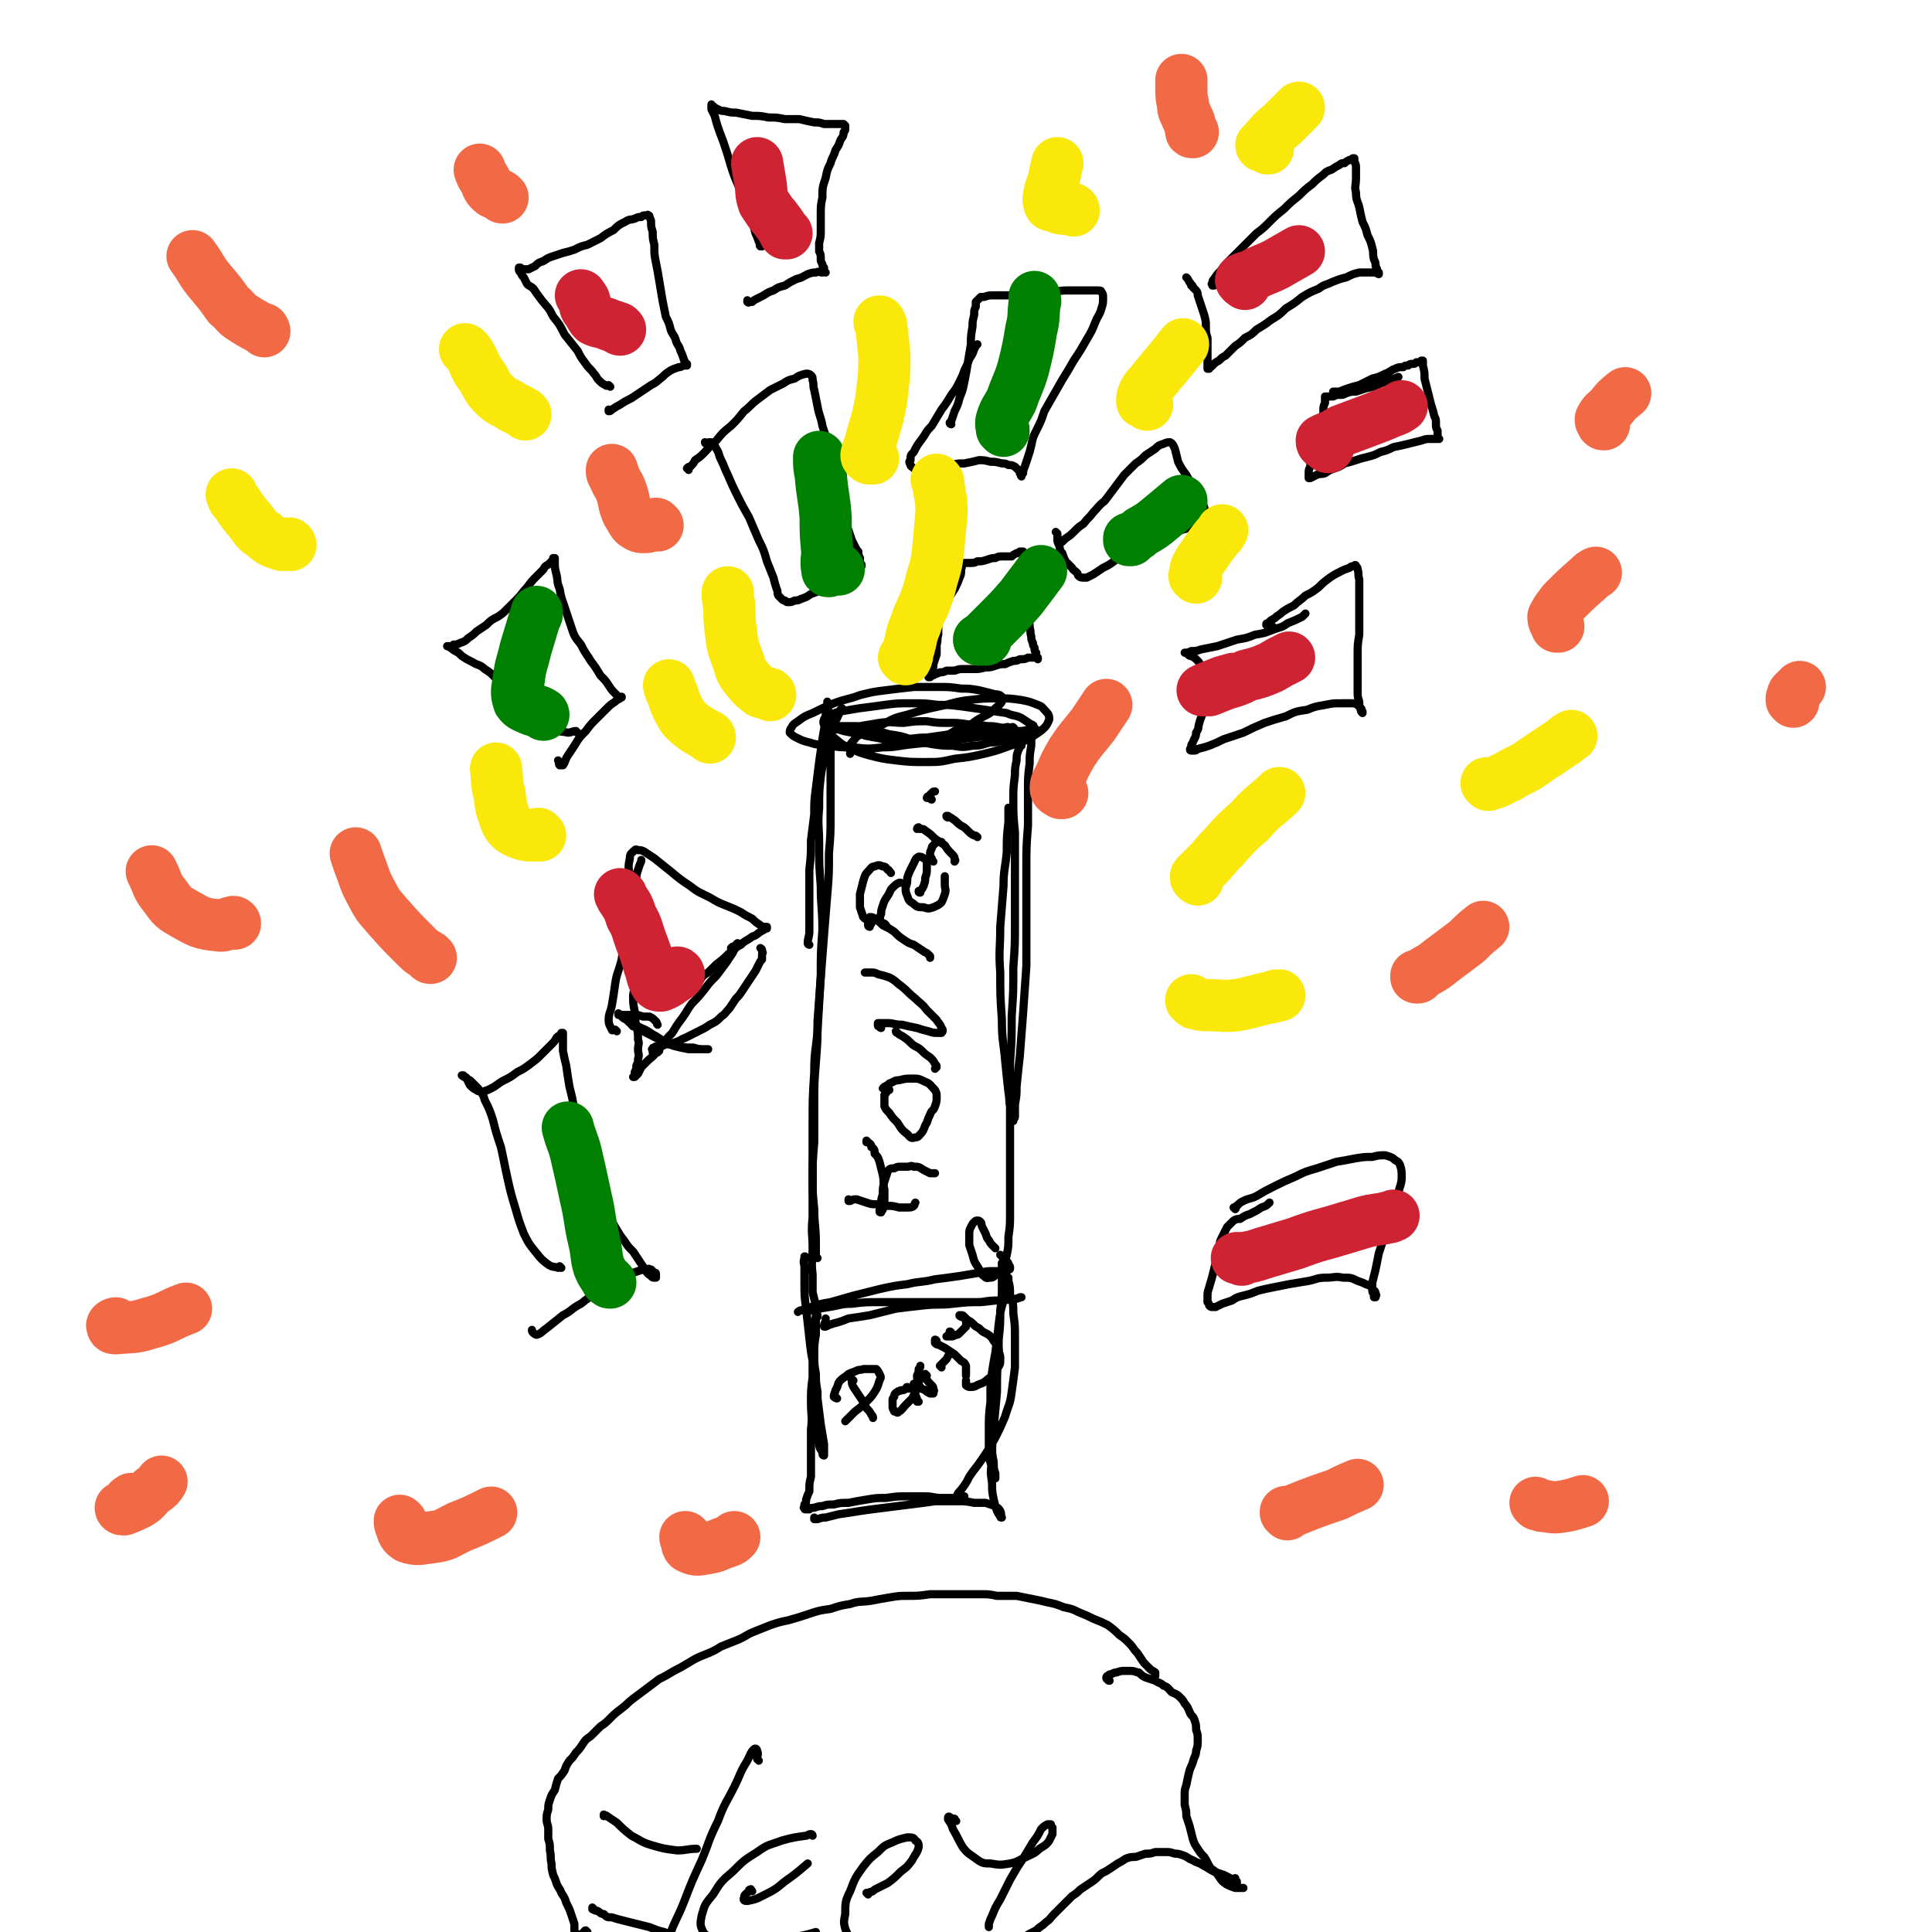 <svg viewBox='0 0 1184 1184' version='1.1' xmlns='http://www.w3.org/2000/svg' xmlns:xlink='http://www.w3.org/1999/xlink'><g fill='none' stroke='#000000' stroke-width='5' stroke-linecap='round' stroke-linejoin='round'><path d='M496,579c0,0 -1,0 -1,-1 0,-3 1,-4 1,-7 0,-9 0,-9 0,-18 0,-10 0,-10 0,-20 1,-9 1,-9 1,-18 1,-8 1,-8 2,-16 0,-8 0,-8 1,-16 1,-8 1,-8 2,-16 1,-7 1,-7 2,-14 1,-6 1,-6 2,-12 0,-4 0,-4 1,-8 0,-1 0,-1 0,-3 0,0 0,0 0,0 0,1 0,1 0,3 0,2 1,2 1,4 0,5 0,5 1,9 0,7 0,7 0,14 0,9 0,9 0,17 0,11 0,11 0,22 0,12 0,12 -1,24 0,13 0,13 -1,25 -1,12 -1,12 -2,25 -1,13 -1,13 -2,26 -1,13 -1,13 -2,27 0,12 0,12 -1,25 -1,13 -1,13 -1,25 0,12 0,12 0,24 -1,12 -1,12 -1,24 0,11 0,11 0,22 -1,10 0,10 0,19 0,8 -1,8 0,16 0,5 0,5 0,11 1,4 1,4 2,8 0,3 0,3 1,6 0,0 0,0 0,1 '/><path d='M501,771c0,0 -1,0 -1,-1 0,-4 0,-4 0,-8 0,-11 -1,-11 -1,-21 -1,-10 -1,-10 -1,-20 0,-16 0,-16 0,-32 0,-16 0,-16 1,-32 0,-13 1,-13 2,-25 1,-17 1,-17 2,-34 0,-14 0,-14 1,-28 0,-14 -1,-14 -1,-27 -1,-13 -1,-13 -1,-26 0,-11 -1,-11 0,-22 0,-10 0,-10 1,-19 1,-8 2,-8 3,-15 2,-7 2,-6 4,-13 1,-4 1,-4 3,-8 1,-2 1,-2 2,-5 1,-1 1,-1 1,-1 '/><path d='M509,447c0,0 -1,-1 -1,-1 0,0 0,0 1,1 0,0 0,0 1,0 3,0 3,0 6,-1 5,0 5,0 11,-1 6,-1 6,-1 12,-2 7,-1 8,0 15,0 7,-1 7,-1 14,-1 6,1 7,1 13,1 6,0 6,0 13,1 5,0 5,0 11,1 4,0 4,0 9,1 3,0 3,-1 5,0 1,0 2,-1 2,0 1,0 0,1 0,1 -2,1 -3,1 -5,1 -4,0 -5,0 -9,0 -6,1 -6,1 -11,1 -7,1 -7,0 -14,1 -7,1 -7,1 -14,2 -8,0 -8,1 -15,1 -7,0 -7,0 -14,-1 -6,0 -6,-1 -12,-2 -5,-1 -5,-1 -10,-2 -3,-1 -3,-1 -6,-1 0,0 -1,0 -1,-1 0,0 0,-1 0,-1 2,0 3,0 5,0 4,0 4,0 8,0 4,0 4,0 8,1 7,2 7,2 14,4 7,1 7,1 13,3 7,1 7,2 13,3 7,1 7,1 13,1 6,1 6,1 12,0 6,0 6,-1 11,-2 5,0 5,-1 10,-2 4,0 4,0 8,-1 2,0 2,0 5,-1 1,0 1,0 3,0 1,-1 1,-1 2,-2 0,0 0,0 1,-1 0,0 0,0 0,0 0,0 0,0 -1,0 0,0 0,-1 0,-1 0,0 0,0 -1,0 0,0 0,0 -1,0 0,2 0,2 -1,3 0,4 0,4 0,7 -1,6 -1,6 -1,11 -1,8 -1,8 -1,16 0,11 0,11 0,22 -1,13 -1,13 -1,27 0,14 0,14 0,29 0,15 0,15 0,30 -1,15 -1,15 -2,29 -1,13 -1,13 -2,26 -1,9 -1,9 -2,19 0,5 0,5 -1,11 0,3 0,3 0,7 0,1 0,1 -1,2 0,1 0,1 0,1 -1,-3 -1,-3 -1,-6 -2,-6 -1,-6 -2,-12 -1,-9 -1,-9 -2,-19 -1,-12 -2,-12 -2,-25 -1,-15 -1,-15 -1,-29 -1,-14 0,-14 0,-28 1,-12 1,-12 2,-25 0,-10 1,-10 2,-21 0,-9 0,-9 1,-18 0,-4 0,-4 0,-9 '/><path d='M626,457c0,0 -1,0 -1,-1 0,0 1,-1 1,-1 0,0 0,1 0,1 -1,2 -1,2 -2,4 -1,3 -1,3 -1,6 -1,5 -1,5 -1,9 -1,8 -1,8 -1,15 0,10 0,10 1,20 0,13 0,13 0,26 0,14 0,14 0,28 0,15 0,15 -1,29 0,15 0,15 -1,30 0,14 0,14 -1,28 0,13 0,13 0,25 0,13 0,13 0,25 0,11 0,11 0,23 0,9 0,9 0,19 0,8 0,8 -1,15 0,6 0,6 -1,11 -1,4 -1,4 -2,8 -2,2 -2,2 -4,4 -2,1 -2,2 -4,2 -2,0 -2,1 -4,-1 -3,-2 -2,-3 -4,-6 -2,-3 -2,-3 -3,-7 -1,-3 -1,-3 -2,-6 0,-3 0,-3 0,-6 0,-3 0,-3 1,-5 1,-2 1,-2 2,-3 1,-1 1,-1 2,-1 1,0 1,0 2,1 1,1 0,1 1,3 1,2 1,2 2,4 1,3 1,3 2,4 1,2 1,2 3,4 0,0 0,0 1,1 '/><path d='M614,770c0,0 -1,-1 -1,-1 0,0 1,1 1,1 1,1 2,1 3,3 1,1 1,1 1,2 1,1 1,1 1,2 0,1 0,1 -1,1 -1,1 -1,0 -3,1 -3,0 -3,0 -6,0 -4,0 -4,0 -9,1 -6,1 -6,1 -12,2 -7,1 -7,1 -15,2 -8,2 -9,1 -17,3 -8,1 -8,1 -17,3 -8,2 -8,2 -16,4 -7,2 -7,2 -14,4 -6,1 -6,1 -12,3 -3,1 -3,1 -6,2 -1,0 -2,1 -2,1 0,0 1,-1 2,-1 3,0 3,0 6,0 5,-1 5,-1 11,-2 7,-1 7,-2 14,-2 8,-1 8,-1 17,-1 9,0 9,0 19,0 10,0 10,0 19,0 9,0 9,0 18,0 7,0 7,0 15,-1 5,0 5,0 10,-1 3,0 3,0 5,-1 1,0 1,0 1,0 -1,0 -2,1 -4,1 -4,1 -4,0 -8,1 -7,0 -7,0 -13,1 -8,0 -8,0 -17,1 -9,1 -9,0 -18,1 -9,1 -9,1 -17,2 -8,2 -8,2 -16,4 -6,1 -6,1 -13,2 -5,2 -5,2 -9,3 -3,1 -3,1 -5,2 -1,0 -1,0 -1,0 0,-1 0,-2 1,-3 0,-1 0,-1 0,-2 '/><path d='M531,451c0,0 -1,-1 -1,-1 0,0 0,1 1,1 1,0 1,0 2,0 4,1 4,1 8,2 5,0 5,0 10,0 6,0 6,0 11,0 6,0 6,0 12,-1 6,-1 6,-1 11,-4 5,-2 5,-2 10,-4 4,-3 4,-3 8,-5 4,-2 4,-2 7,-5 2,-2 3,-2 4,-4 0,-1 0,-2 0,-3 -2,-2 -3,-1 -6,-2 -4,-1 -4,-1 -8,-2 -6,-1 -6,-1 -11,-1 -7,-1 -7,-1 -14,-1 -8,0 -8,0 -15,0 -9,1 -9,1 -17,2 -8,1 -8,1 -16,3 -8,3 -8,2 -16,5 -7,3 -7,3 -13,6 -5,2 -5,2 -9,5 -3,2 -3,2 -4,4 -1,1 -1,2 -1,3 2,2 2,2 4,3 4,2 4,2 8,3 6,2 6,1 12,2 7,1 7,1 15,1 9,1 9,1 18,0 9,0 9,-1 19,-2 10,-1 10,-1 19,-2 9,-1 9,-1 18,-2 8,-1 8,-1 15,-2 6,-1 6,-1 11,-2 4,0 4,0 8,-1 1,-1 2,-1 2,-2 1,0 0,-1 -1,-1 -3,-2 -3,-2 -6,-4 -4,-2 -5,-1 -9,-3 -7,-1 -7,-1 -13,-2 -7,-1 -7,-1 -14,-2 -8,-1 -8,-1 -15,-1 -8,-1 -8,-1 -17,-1 -8,0 -8,0 -16,1 -7,1 -7,1 -15,2 -6,1 -6,1 -12,2 -4,1 -4,1 -7,3 -2,1 -3,1 -3,2 -1,2 0,3 1,5 2,3 2,3 5,6 4,3 4,4 9,6 6,3 6,3 13,5 8,2 8,2 16,3 9,1 9,1 18,1 9,0 9,0 18,-2 9,-1 9,-1 18,-3 8,-2 8,-2 16,-5 7,-2 7,-2 13,-5 4,-3 5,-3 8,-6 2,-2 2,-3 3,-5 0,-2 0,-3 -2,-5 -2,-2 -2,-3 -5,-4 -5,-2 -5,-2 -10,-3 -7,-1 -7,-1 -14,-1 -9,0 -9,0 -18,1 -9,1 -9,2 -19,4 -9,2 -9,2 -19,5 -8,2 -8,2 -15,6 -6,2 -6,2 -12,5 -3,2 -4,2 -6,5 -2,2 -2,2 -2,4 0,2 0,2 0,4 '/><path d='M494,771c0,0 -1,-1 -1,-1 0,0 1,0 0,0 0,1 0,1 0,1 -1,3 0,3 0,6 0,5 0,5 0,10 0,7 0,7 1,15 1,9 1,9 2,18 1,9 1,9 3,19 1,9 1,9 2,18 1,8 1,8 2,16 1,6 1,6 2,12 0,3 0,3 0,5 0,1 0,2 0,2 -1,0 -1,-1 -1,-2 -1,-2 -2,-2 -2,-6 -1,-4 0,-4 -1,-8 0,-6 0,-6 0,-11 0,-6 0,-6 0,-12 -1,-6 -1,-6 -1,-11 -1,-6 -1,-6 -1,-12 0,-6 0,-6 1,-12 0,-4 0,-4 0,-9 0,-2 0,-2 0,-3 0,0 0,-1 0,0 0,0 0,0 0,1 -1,4 -1,4 -1,8 -1,7 -1,7 -1,13 0,8 0,8 0,16 -1,8 -1,8 -1,15 0,9 1,9 0,17 0,8 0,8 0,16 0,6 0,6 0,13 -1,4 -1,4 -1,9 -1,2 -1,2 -2,5 0,2 0,2 -1,3 0,1 0,1 0,1 0,1 -1,1 0,1 0,1 0,1 1,1 1,0 1,0 2,0 1,-1 1,-1 3,-1 3,-1 3,-1 5,-1 3,-1 3,-1 7,-1 4,-1 4,-1 9,-1 5,-1 5,-1 11,-2 6,-1 6,-1 12,-1 7,-1 7,-1 13,-1 6,0 6,0 11,0 5,0 5,1 10,1 3,0 3,0 7,0 2,0 2,0 4,-1 1,0 1,0 3,0 0,0 0,0 0,0 0,0 0,0 0,1 -1,0 -1,0 -2,0 -1,0 -1,1 -2,1 -1,0 -1,0 -1,0 -1,0 0,-1 0,-1 1,-3 1,-3 3,-5 3,-4 3,-4 5,-8 4,-6 4,-5 8,-11 4,-6 4,-6 8,-13 3,-6 3,-6 6,-13 2,-7 3,-7 4,-15 1,-7 1,-7 2,-15 0,-9 0,-9 0,-18 0,-8 0,-8 -1,-15 0,-6 0,-6 -2,-11 0,-5 0,-5 -1,-9 -1,-3 -1,-3 -2,-6 0,-2 -1,-2 -1,-4 -1,0 -1,0 -1,-1 0,0 0,0 0,0 0,2 0,2 0,4 0,5 0,5 0,10 0,7 0,7 -1,15 0,9 0,9 -1,18 -1,10 -1,10 -3,20 -1,9 -1,9 -2,18 -1,9 -1,9 -1,17 0,7 0,7 0,14 0,5 1,5 2,10 0,3 0,3 1,6 1,0 1,0 1,0 0,-1 0,-2 0,-3 -1,-3 -1,-3 -1,-7 -1,-5 -1,-5 -1,-10 -1,-8 -1,-8 -1,-15 0,-11 0,-11 0,-21 1,-10 1,-10 3,-21 1,-8 1,-8 2,-17 1,-8 1,-8 3,-15 1,-6 1,-5 3,-11 0,-1 0,-2 0,-3 0,0 -1,1 -1,2 -1,4 -1,4 -2,8 -2,8 -2,8 -2,15 -1,11 -1,11 -1,22 -1,11 -1,11 -1,23 -1,11 -1,11 -2,22 -1,10 -1,10 -1,20 -1,7 -1,7 0,14 0,5 0,5 1,10 1,4 1,4 2,7 1,2 1,2 2,3 0,1 0,1 1,1 0,0 0,0 0,0 -1,-2 0,-2 -1,-4 -1,-2 -2,-2 -3,-3 -3,-1 -3,-1 -6,-2 -4,0 -4,0 -7,0 -5,-1 -5,-1 -11,-1 -6,0 -6,0 -13,0 -7,1 -7,1 -15,2 -8,1 -8,1 -16,2 -8,1 -8,1 -15,2 -6,1 -6,1 -13,2 -4,1 -4,1 -8,2 -2,0 -2,0 -5,1 -1,0 -1,0 -2,0 0,0 0,-1 0,-1 '/><path d='M651,332c0,0 -1,0 -1,-1 0,0 0,1 1,1 1,-1 1,-1 2,-2 3,-2 3,-2 5,-4 3,-3 3,-3 6,-5 3,-4 3,-3 6,-7 3,-3 3,-4 7,-7 3,-4 3,-4 6,-8 3,-4 3,-4 6,-8 3,-3 3,-3 7,-7 3,-2 3,-2 6,-5 3,-2 3,-2 6,-4 2,-2 2,-2 5,-3 2,-1 3,-1 4,-1 2,1 2,2 3,4 1,4 1,4 2,8 2,4 2,4 5,8 2,4 2,3 4,7 2,3 2,3 4,7 2,3 2,3 3,6 1,3 0,3 1,5 0,2 0,2 0,4 0,1 0,1 -1,1 -1,1 -1,0 -2,1 -2,0 -2,0 -4,1 -3,0 -3,0 -5,1 -4,1 -4,1 -8,2 -5,1 -5,2 -9,3 -5,2 -5,2 -10,4 -5,3 -5,3 -9,6 -4,2 -4,2 -7,4 -4,3 -4,3 -8,5 -3,2 -3,2 -6,4 -2,1 -2,1 -4,2 -1,0 -1,0 -2,0 -1,0 -2,0 -3,-1 -1,-1 0,-1 -1,-2 -2,-2 -2,-1 -3,-3 -2,-2 -2,-2 -4,-4 -1,-2 -1,-2 -2,-5 -2,-2 -1,-2 -2,-5 -1,-2 -1,-2 -1,-4 0,-1 0,-1 0,-3 0,0 0,0 -1,-1 '/><path d='M422,288c0,-1 -1,-1 -1,-1 1,-1 1,-1 2,-1 2,-2 2,-2 3,-4 3,-2 3,-2 6,-5 3,-3 3,-4 7,-7 4,-5 4,-5 9,-9 4,-4 4,-4 8,-9 4,-3 4,-4 8,-7 4,-3 4,-3 8,-6 4,-2 4,-2 8,-4 3,-2 3,-2 7,-3 3,-2 3,-2 7,-3 1,0 2,0 3,1 1,1 1,1 1,3 1,3 0,3 1,6 1,5 1,5 2,10 1,6 2,6 3,12 2,6 2,6 4,13 1,6 1,6 2,13 2,6 1,6 3,11 1,5 1,5 2,10 2,5 2,5 3,9 1,4 0,4 2,8 1,3 1,3 2,6 1,2 1,2 2,4 1,2 1,2 2,3 0,2 0,2 1,4 0,1 0,1 0,2 0,1 0,1 1,2 0,0 0,0 0,1 0,0 0,0 0,0 0,0 0,0 0,0 0,0 0,0 0,0 0,0 0,0 0,0 -1,1 -1,1 -1,1 0,0 0,0 -1,0 '/><path d='M433,272c0,0 -1,0 -1,-1 0,0 1,1 1,1 1,-1 1,-1 2,-1 1,0 1,0 1,1 2,1 2,1 3,3 2,3 1,3 3,7 2,4 2,5 4,9 3,7 3,7 6,13 3,6 3,6 7,13 3,7 3,7 6,14 3,6 3,6 5,13 2,5 2,5 4,10 1,4 1,4 2,7 1,2 0,2 1,4 1,1 1,1 2,2 1,1 1,1 2,1 1,1 1,1 2,1 2,0 2,0 4,-1 2,0 2,0 4,-1 3,-1 3,-1 6,-3 3,-1 3,-1 7,-3 3,-1 3,-1 6,-2 3,0 3,0 5,-1 4,-2 4,-2 7,-4 '/><path d='M583,260c0,0 -1,0 -1,-1 0,0 0,0 1,-1 1,-3 1,-3 2,-6 2,-4 2,-4 3,-8 2,-5 2,-5 3,-10 1,-5 1,-5 2,-11 1,-6 1,-6 2,-12 0,-5 0,-5 1,-11 0,-3 0,-3 1,-7 0,-3 0,-3 1,-5 0,-1 0,-1 0,-3 1,-1 1,-1 1,-1 1,-1 1,-1 2,-2 1,0 1,0 2,0 3,-1 3,-1 6,-1 3,0 3,0 7,0 4,0 4,0 9,0 5,-1 5,-1 10,-1 6,-1 6,-1 11,-1 5,-1 5,-1 9,-1 4,0 4,0 8,0 3,0 3,0 5,0 3,0 3,0 5,0 1,0 2,0 2,1 1,1 1,2 1,3 0,4 0,4 -1,7 -1,4 -2,4 -4,9 -2,5 -2,5 -5,10 -4,7 -4,7 -8,13 -5,9 -5,8 -10,17 -4,7 -4,7 -8,14 -2,6 -2,6 -5,12 -2,4 -2,4 -3,9 -1,4 -1,4 -2,7 -1,3 -1,3 -2,6 -1,2 -1,3 -1,4 -1,1 -1,1 -1,2 0,0 0,0 0,0 -1,-1 0,-1 -1,-2 0,-1 0,-1 -1,-2 -1,-1 -1,-1 -2,-2 -2,-1 -2,-1 -4,-1 -2,-1 -2,-1 -4,-1 -4,-1 -4,-1 -7,-1 -4,-1 -4,-1 -7,-1 -4,1 -4,1 -9,2 -4,0 -4,0 -8,1 -4,0 -4,0 -8,1 -3,0 -3,0 -7,1 -2,0 -2,1 -5,1 -2,0 -2,0 -3,-1 -1,-1 -2,-1 -2,-2 -1,-2 -1,-2 0,-3 0,-3 0,-3 2,-5 2,-4 2,-4 5,-8 3,-4 2,-4 6,-8 3,-5 3,-5 6,-10 3,-4 3,-4 6,-9 3,-4 3,-4 5,-8 2,-4 2,-4 3,-7 2,-4 2,-4 3,-7 2,-3 2,-3 3,-6 1,-2 1,-2 2,-3 '/><path d='M757,741c0,0 -1,-1 -1,-1 0,0 1,1 1,1 1,-1 0,-2 1,-2 2,-2 2,-2 4,-3 4,-2 4,-1 8,-3 5,-3 5,-3 11,-6 6,-3 6,-3 13,-6 6,-3 6,-3 13,-5 6,-2 6,-2 12,-4 6,-1 6,-1 11,-2 6,-1 6,-1 11,-1 4,-1 4,-1 8,-1 3,1 4,1 6,3 2,1 2,1 3,3 1,3 1,4 1,7 0,5 -1,5 -2,10 -1,6 -2,6 -3,12 -3,6 -3,6 -5,13 -2,6 -2,6 -4,12 -1,5 -1,5 -2,10 -1,4 -1,4 -2,8 0,2 0,2 0,4 0,2 0,2 1,3 0,1 0,1 0,2 1,0 1,0 1,0 0,0 0,0 0,-1 0,0 1,0 0,-1 0,-2 -1,-2 -2,-3 -1,-2 -1,-2 -4,-3 -2,-1 -2,-1 -5,-2 -4,-2 -4,-2 -9,-2 -5,-1 -5,0 -10,0 -6,0 -6,1 -11,2 -6,1 -6,1 -12,2 -5,1 -5,1 -10,2 -5,1 -5,1 -9,2 -5,2 -5,2 -9,3 -4,1 -4,1 -7,3 -3,1 -3,1 -6,2 -2,1 -2,1 -4,2 -1,0 -1,0 -2,0 -1,0 -1,0 -2,-1 0,-1 0,-1 -1,-2 0,-2 0,-2 0,-3 0,-3 0,-3 1,-6 1,-4 1,-3 2,-7 1,-4 1,-4 2,-8 1,-4 1,-4 2,-8 1,-3 0,-3 1,-6 1,-2 1,-2 2,-4 1,-2 1,-2 2,-4 1,-1 1,-1 2,-2 1,-1 1,-1 2,-2 2,-1 2,-1 4,-1 3,-2 3,-2 6,-3 4,-2 4,-2 7,-4 3,-1 3,-1 5,-3 '/><path d='M780,384c0,0 -1,-1 -1,-1 -1,0 -1,0 -2,0 0,0 -1,0 -1,0 0,-1 0,-1 1,-1 2,-2 2,-2 4,-3 2,-2 3,-2 5,-4 3,-2 3,-2 7,-4 3,-3 4,-3 7,-6 4,-2 4,-2 8,-5 3,-3 3,-3 7,-6 3,-2 3,-2 7,-4 2,-1 2,-1 5,-2 1,-1 1,-1 3,-1 0,-1 1,-1 1,0 1,1 1,1 1,2 1,3 0,3 1,6 0,5 0,5 0,9 0,6 0,6 0,12 0,7 0,7 0,13 -1,6 -1,6 -1,13 0,6 0,6 0,11 0,5 0,5 0,10 0,4 0,4 1,7 0,3 0,3 1,5 0,1 0,1 1,2 0,0 0,0 0,0 0,0 0,0 0,-1 -1,-1 0,-1 -1,-2 -1,-1 -1,-1 -2,-2 -2,-1 -2,-1 -4,-1 -3,0 -3,0 -6,0 -5,0 -5,0 -10,1 -6,1 -6,1 -11,3 -7,1 -7,1 -13,4 -7,2 -7,2 -13,4 -7,3 -7,3 -13,6 -6,2 -6,2 -12,4 -4,2 -4,2 -9,4 -3,1 -3,1 -7,2 -1,1 -1,1 -3,1 -1,0 -1,0 -1,0 -1,0 -1,-1 0,-2 0,-2 0,-1 1,-3 1,-3 2,-3 2,-6 2,-3 1,-3 2,-6 1,-4 2,-4 2,-8 1,-3 1,-3 1,-6 0,-5 0,-5 0,-9 0,-3 1,-3 0,-6 0,-3 0,-3 -2,-6 -1,-2 -1,-2 -3,-4 -1,-1 -1,-1 -3,-2 -1,0 -1,0 -2,-1 -1,-1 -1,-1 -2,-1 0,0 0,0 0,0 0,0 0,0 0,0 0,0 0,0 0,0 2,0 2,0 4,-1 3,0 3,0 6,-1 5,-1 5,-1 10,-2 6,-2 6,-2 12,-4 6,-1 6,-1 11,-3 6,-1 6,-1 11,-3 5,-2 5,-1 9,-4 5,-2 5,-2 9,-4 1,-1 1,-1 2,-2 '/><path d='M575,379c0,0 -1,0 -1,-1 0,0 0,1 0,1 1,-1 1,-1 1,-2 1,-2 2,-2 3,-4 2,-3 2,-3 3,-6 2,-3 2,-3 4,-6 2,-4 2,-4 3,-7 1,-2 1,-2 1,-5 0,-1 1,-1 0,-3 0,0 0,0 0,-1 -1,0 -1,0 -1,0 0,-1 0,0 -1,-1 0,0 0,0 0,0 0,1 0,1 1,1 0,0 0,0 0,0 2,0 2,0 3,0 2,0 2,0 3,0 3,0 3,0 5,-1 3,0 3,0 6,-1 3,-1 3,-1 5,-1 2,-1 2,-1 4,-1 2,0 2,0 3,0 1,0 1,0 3,0 1,-1 1,-1 3,-2 1,0 1,0 2,-1 1,0 1,0 2,0 0,0 0,0 0,0 0,1 0,1 0,2 0,2 0,2 0,4 0,3 0,3 -1,5 0,3 0,3 0,7 1,3 0,3 1,7 1,4 1,4 2,9 0,3 0,3 1,7 1,3 1,3 1,6 1,2 0,2 1,5 0,2 0,2 1,4 0,2 0,1 1,3 0,2 0,2 1,3 0,2 0,2 1,3 0,0 0,0 0,0 0,1 0,1 0,1 0,0 0,0 0,0 0,0 0,0 0,0 0,0 0,0 0,0 0,-1 0,-1 0,-1 0,0 0,0 0,0 0,0 0,0 -1,0 -1,0 -1,0 -2,0 -2,0 -2,0 -3,0 -2,1 -2,1 -5,1 -2,1 -2,1 -4,1 -3,1 -3,1 -5,2 -3,0 -3,0 -6,1 -3,1 -3,1 -6,1 -4,1 -4,1 -7,1 -3,0 -3,0 -6,0 -3,0 -3,0 -6,1 -2,0 -2,0 -5,0 -2,1 -2,1 -4,1 -2,1 -2,1 -3,1 -1,1 -1,1 -2,1 -1,0 -1,0 -1,0 -1,0 -1,0 -1,0 0,1 0,1 0,1 0,0 0,0 1,0 0,0 0,0 0,0 0,0 0,0 0,0 0,0 0,0 0,-1 0,-1 0,-1 1,-3 1,-2 1,-2 1,-4 1,-3 1,-3 2,-6 0,-3 0,-3 0,-6 1,-3 0,-3 1,-6 0,-4 0,-4 0,-8 1,-4 1,-4 1,-8 0,-1 0,-1 1,-3 0,0 0,0 0,0 0,-1 0,-1 0,-1 0,0 -1,0 0,0 0,-1 0,-1 0,-2 0,-1 0,-1 0,-2 0,-1 0,-1 0,-1 '/><path d='M354,449c-1,0 -1,-1 -1,-1 -2,0 -3,1 -5,1 -4,-1 -4,0 -7,-2 -4,-1 -5,-1 -8,-3 -4,-3 -4,-4 -8,-7 -4,-5 -4,-5 -9,-10 -5,-4 -5,-5 -10,-9 -4,-4 -4,-5 -9,-8 -3,-3 -4,-2 -7,-4 -4,-2 -4,-2 -7,-4 -2,-2 -2,-2 -4,-3 -2,-1 -1,-1 -3,-2 -1,-1 -1,-1 -2,-1 0,0 0,0 0,0 0,0 0,0 1,0 0,0 0,0 1,0 1,0 1,0 2,-1 2,0 2,0 4,-1 3,-1 3,-1 5,-3 3,-2 3,-2 5,-4 3,-2 3,-2 6,-4 3,-3 3,-3 7,-5 3,-2 3,-2 6,-5 3,-3 3,-3 6,-6 3,-3 3,-4 6,-7 3,-4 3,-4 6,-7 2,-2 2,-2 4,-4 1,-2 1,-2 3,-3 1,-1 1,-1 2,-2 0,0 0,0 1,-1 0,-1 0,-1 0,-1 0,0 0,0 0,0 1,0 1,0 1,0 0,1 0,1 0,3 0,3 0,3 1,7 1,4 0,4 2,9 1,6 1,5 3,11 2,6 2,6 4,12 2,6 2,6 6,11 3,6 3,5 6,10 3,4 3,4 6,9 3,3 3,3 5,6 2,3 2,3 4,5 1,1 1,1 1,1 1,1 1,1 2,1 0,0 0,0 1,0 0,0 0,0 0,0 0,0 0,0 0,0 0,1 0,0 0,0 -1,0 -1,1 -1,1 -2,1 -2,1 -3,2 -3,2 -3,2 -6,5 -3,3 -3,3 -6,6 -3,3 -3,3 -6,7 -4,4 -4,4 -7,9 -2,3 -2,3 -4,6 -2,3 -1,3 -3,6 -1,0 -1,0 -2,0 -1,-1 0,-1 -1,-3 '/><path d='M374,237c0,0 0,0 -1,-1 -1,0 -1,1 -2,0 -2,-1 -2,-1 -4,-3 -2,-2 -1,-2 -3,-4 -2,-3 -3,-3 -5,-6 -3,-4 -3,-4 -5,-8 -4,-5 -4,-5 -8,-10 -3,-6 -3,-6 -7,-11 -3,-6 -3,-5 -7,-10 -3,-4 -3,-4 -5,-7 -2,-2 -2,-1 -4,-3 -1,-2 -1,-2 -2,-4 -1,-1 -1,-1 -2,-3 -1,-1 -1,-1 -1,-2 0,0 0,-1 0,-1 0,0 0,0 1,0 1,1 1,1 2,1 1,0 1,0 3,0 2,-1 2,-1 4,-2 2,-2 2,-2 5,-3 3,-2 3,-2 6,-3 3,-1 3,-1 6,-2 4,-1 4,-1 7,-2 4,-2 4,-2 8,-3 4,-2 4,-2 8,-4 4,-3 4,-3 8,-5 3,-3 3,-3 7,-5 3,-2 3,-1 6,-2 2,-1 2,-1 4,-1 1,-1 1,-1 2,-1 1,0 1,0 2,0 0,0 0,-1 0,0 1,0 1,0 1,1 1,2 1,2 1,3 0,3 0,3 1,6 0,4 0,4 1,8 0,6 0,6 1,11 1,5 1,5 2,11 1,6 1,6 2,12 1,5 1,5 2,10 2,4 2,4 3,8 1,3 2,3 3,6 1,4 2,3 3,7 1,2 1,2 2,5 0,1 1,1 1,3 0,0 0,0 1,1 0,0 0,0 0,0 0,0 0,0 0,0 0,-1 0,0 0,-1 0,0 0,0 0,0 0,1 0,0 -1,0 0,0 1,1 1,1 -1,0 -1,0 -2,0 -2,1 -2,1 -3,1 -3,1 -3,1 -5,2 -3,2 -3,2 -5,4 -4,3 -3,3 -7,5 -3,2 -3,2 -6,4 -3,2 -3,2 -6,4 -4,2 -4,2 -7,4 -2,1 -2,1 -5,3 -1,1 -1,1 -2,1 0,0 0,0 0,-1 '/><path d='M744,175c0,0 -1,0 -1,-1 0,0 0,1 0,1 0,-1 -1,-1 0,-1 0,-2 0,-2 1,-3 2,-3 2,-3 4,-5 3,-4 3,-4 6,-7 4,-4 4,-4 8,-8 4,-4 4,-4 8,-8 4,-3 4,-3 8,-7 4,-4 4,-4 9,-8 4,-4 4,-4 9,-8 4,-4 4,-4 8,-7 3,-3 3,-3 7,-6 2,-2 2,-2 5,-3 3,-2 3,-2 5,-3 1,-1 1,-1 3,-1 1,-1 1,-1 3,-2 1,0 1,0 2,-1 1,0 1,0 1,0 0,1 0,1 0,2 1,2 1,2 1,4 0,3 0,3 0,6 0,5 -1,5 0,9 0,5 1,5 2,9 1,5 1,5 2,9 2,4 2,4 3,8 2,4 2,4 3,8 1,3 0,3 1,7 1,2 1,2 1,4 1,2 1,2 1,3 0,1 0,1 1,1 0,1 0,1 0,1 0,0 0,0 0,0 0,0 -1,-1 -1,-1 0,0 1,1 1,1 -1,0 -1,-1 -2,-1 -2,0 -2,0 -4,0 -3,0 -3,0 -6,0 -4,1 -4,1 -8,3 -4,1 -4,1 -9,3 -4,2 -4,1 -8,4 -5,2 -5,2 -10,5 -5,4 -5,4 -10,7 -4,4 -4,4 -9,7 -4,3 -4,3 -9,6 -3,3 -3,3 -7,5 -3,3 -3,3 -6,5 -3,3 -3,3 -6,6 -2,1 -2,1 -4,3 -2,1 -2,1 -4,3 0,0 0,0 -1,1 -1,0 -1,1 -1,1 0,0 0,0 -1,0 0,0 0,0 0,0 0,0 0,0 0,-1 0,-1 0,-1 0,-2 0,-2 0,-2 0,-4 0,-3 0,-3 0,-5 0,-4 0,-4 0,-7 -1,-3 -1,-3 -1,-7 0,-3 0,-3 -1,-7 -1,-3 -1,-3 -2,-6 -1,-3 -1,-3 -2,-6 0,-1 0,-2 -1,-3 -1,-1 -1,-1 -2,-2 0,-1 0,-1 -1,-1 0,-1 0,-1 -1,-2 -1,-2 -1,-2 -2,-3 '/><path d='M467,151c-1,0 -1,0 -1,-1 -1,0 0,1 0,1 0,-1 0,-2 -1,-3 -1,-3 -1,-3 -2,-5 -1,-4 -1,-4 -2,-7 -2,-5 -2,-5 -4,-9 -2,-6 -2,-6 -4,-12 -3,-7 -3,-7 -5,-13 -2,-7 -2,-7 -4,-13 -2,-6 -2,-5 -4,-11 -1,-3 -1,-3 -2,-7 -1,-2 -1,-2 -2,-4 0,-1 0,-1 0,-2 0,-1 0,-1 0,-1 0,0 0,1 1,1 1,1 1,1 3,2 2,1 2,1 4,1 4,1 4,1 7,1 5,1 5,1 10,2 5,0 5,0 10,1 5,0 5,0 10,1 5,0 5,0 9,0 4,1 4,1 9,2 3,0 3,0 6,1 3,0 3,0 6,0 2,0 2,0 4,0 1,0 1,0 2,0 0,0 0,0 1,1 0,1 0,1 0,2 0,1 0,1 -1,2 0,3 -1,3 -2,5 -1,3 -1,3 -3,6 -1,4 -2,4 -3,8 -2,4 -2,4 -3,9 -2,6 -2,6 -2,12 -1,5 -1,5 -1,11 0,4 0,4 0,9 0,4 0,4 -1,8 0,2 0,2 0,5 1,2 1,2 1,5 0,1 0,1 1,3 0,1 0,1 1,2 0,1 0,1 0,2 0,0 0,0 1,1 0,0 0,0 0,0 0,0 0,0 0,0 0,0 0,0 0,0 0,0 0,0 0,0 0,0 0,0 0,0 0,0 0,0 0,0 -1,-1 -1,-1 -2,0 -2,0 -2,-1 -4,0 -2,0 -2,0 -5,1 -4,2 -3,2 -7,3 -4,2 -4,2 -7,4 -4,1 -4,1 -7,3 -3,1 -3,1 -6,3 -2,1 -2,1 -4,2 -2,1 -2,1 -3,2 -1,0 -1,0 -2,0 0,1 -1,0 -1,0 0,0 0,0 0,-1 '/><path d='M344,777c0,0 -1,-1 -1,-1 0,0 0,1 -1,1 -2,-1 -3,0 -6,-2 -4,-3 -4,-3 -8,-8 -4,-5 -4,-5 -7,-11 -3,-8 -3,-8 -5,-15 -3,-10 -3,-10 -5,-19 -2,-9 -2,-10 -4,-19 -3,-9 -3,-9 -5,-17 -2,-6 -2,-6 -5,-12 -1,-4 -2,-4 -4,-7 -2,-2 -2,-2 -4,-4 -1,-1 -1,-1 -3,-2 0,0 0,-1 -1,-1 -1,0 -1,0 -1,-1 -1,0 -1,0 -1,0 0,0 0,0 0,0 0,0 0,0 0,0 1,1 2,1 3,2 1,2 1,2 2,4 2,2 2,2 4,3 1,1 2,1 4,1 3,-1 3,-1 5,-2 4,-2 4,-3 8,-5 4,-2 4,-2 8,-5 4,-2 4,-2 8,-5 4,-3 4,-3 7,-6 3,-3 3,-3 6,-6 2,-2 2,-2 3,-4 1,-1 1,-1 3,-2 0,0 0,0 0,-1 1,0 1,0 1,0 0,0 0,0 0,0 0,1 0,1 0,1 0,0 0,0 0,1 0,1 0,1 0,3 0,3 0,3 0,6 1,5 1,5 2,9 1,7 1,7 2,13 2,8 2,8 3,15 2,8 2,8 4,16 2,10 2,10 6,20 3,10 3,10 7,20 4,8 4,8 8,15 3,5 3,5 6,9 2,3 2,3 5,6 2,3 2,3 4,6 2,3 2,3 4,6 1,2 2,2 3,3 1,1 1,1 2,1 0,0 0,0 1,0 0,-1 0,-1 0,-1 0,-1 0,-1 0,-1 0,-1 0,-1 -1,-1 -1,-1 -1,-1 -2,-2 -1,0 -1,-1 -3,0 -2,0 -2,0 -5,1 -3,1 -3,1 -6,2 -5,2 -5,2 -9,4 -5,3 -5,4 -9,7 -6,3 -6,3 -11,7 -6,3 -5,4 -11,7 -5,4 -5,4 -10,8 -3,2 -3,3 -6,4 -1,0 -2,-1 -2,-1 -1,-1 -1,-1 -1,-2 '/><path d='M390,599c0,0 -1,0 -1,-1 0,-2 1,-2 1,-4 0,-7 -1,-7 -1,-14 0,-7 0,-7 -1,-14 0,-7 0,-7 -1,-14 0,-8 -1,-8 -1,-15 -1,-6 -1,-6 0,-11 0,-3 1,-3 3,-5 1,-1 1,0 2,0 2,0 2,0 4,1 3,2 3,2 6,4 5,4 5,4 10,8 6,5 6,5 12,9 5,4 6,4 12,7 5,3 5,3 10,5 5,2 5,2 9,4 3,2 3,2 7,4 2,2 2,2 5,4 1,1 1,1 3,1 1,0 1,0 1,0 0,0 0,0 0,1 0,0 0,0 0,0 0,0 0,-1 0,-1 -1,0 0,1 -1,1 -1,1 -1,1 -3,2 -3,2 -2,2 -5,3 -4,3 -4,2 -7,5 -4,2 -4,3 -8,6 -3,3 -3,3 -7,6 -2,2 -2,2 -5,5 -2,1 -2,1 -4,3 -1,2 -1,2 -2,3 -1,1 -1,1 -2,2 0,0 0,0 0,0 0,0 0,0 0,0 -1,0 -1,0 -1,-1 -1,0 -1,0 -1,-1 0,0 0,0 0,0 '/><path d='M449,582c0,0 -1,0 -1,-1 1,-1 1,-1 2,-1 1,-1 1,-1 2,-2 0,0 0,0 0,0 0,0 0,0 0,1 -1,0 -1,0 -1,1 -1,2 -1,2 -2,4 -2,3 -2,3 -4,6 -3,4 -3,4 -6,8 -4,4 -4,4 -7,8 -4,5 -4,5 -8,9 -3,4 -3,5 -6,9 -3,4 -3,4 -6,9 -3,3 -3,3 -6,7 -2,3 -2,3 -4,5 -2,3 -3,3 -5,5 -2,2 -2,2 -4,4 -1,2 -1,2 -2,4 -1,1 -1,1 -2,2 0,0 0,0 -1,0 0,0 0,0 0,0 1,0 1,0 1,0 0,0 0,0 0,0 0,-1 0,-1 0,-1 0,0 0,0 0,-1 0,0 0,0 0,-1 1,-2 1,-2 1,-4 1,-2 1,-2 1,-4 1,-3 0,-3 0,-6 0,-3 1,-3 0,-6 0,-4 0,-4 -1,-8 -1,-5 -1,-5 -1,-9 -1,-5 -1,-5 -1,-10 1,-6 1,-6 1,-12 1,-7 1,-7 2,-13 0,-6 0,-6 0,-13 0,-6 0,-6 -1,-12 -1,-4 -1,-4 -1,-9 -1,-3 -1,-3 -1,-6 0,-3 0,-3 0,-5 0,-1 1,-1 1,-3 0,0 0,0 0,0 1,0 1,0 1,0 0,0 0,0 0,0 0,0 -1,-1 -1,-1 0,0 1,0 1,1 0,0 0,0 0,0 0,0 -1,-1 -1,-1 0,0 1,0 1,1 0,0 0,0 0,0 -1,0 -1,0 -1,0 '/><path d='M388,629c0,0 -1,-1 -1,-1 0,0 1,0 2,0 0,0 0,0 0,0 2,1 2,1 4,2 5,2 5,3 9,5 5,3 5,4 11,6 4,1 4,1 9,2 4,0 4,0 8,0 1,0 1,0 3,0 0,0 0,0 1,0 0,0 0,0 0,0 -1,0 -1,0 -2,0 -3,0 -4,0 -7,-1 -6,0 -6,0 -11,-2 -6,-1 -6,-2 -12,-4 -6,-3 -6,-3 -11,-6 -4,-2 -4,-2 -7,-5 -2,-1 -2,-1 -4,-3 -1,0 -1,0 -1,0 0,-1 0,-1 0,-1 0,0 0,0 0,0 1,1 1,1 1,1 2,0 2,0 4,0 2,0 2,0 5,0 2,0 2,0 5,1 2,0 2,0 4,0 2,1 2,1 4,3 1,1 0,1 1,2 '/><path d='M404,644c0,0 -1,-1 -1,-1 0,0 1,0 1,1 0,0 -1,0 -1,1 -1,0 -1,0 -2,0 0,0 0,0 0,0 0,0 0,0 -1,0 0,0 0,0 0,-1 0,0 0,0 0,0 0,-1 -1,-1 0,-1 0,-1 0,-1 1,-1 1,-1 1,-1 3,-1 2,0 2,0 4,-1 3,0 3,0 5,-1 4,-1 4,-2 7,-3 4,-2 4,-2 8,-4 4,-2 4,-2 7,-4 4,-2 4,-2 7,-5 3,-2 2,-2 5,-5 2,-3 2,-3 4,-6 2,-2 2,-2 4,-5 2,-3 2,-3 4,-6 2,-3 2,-3 4,-6 1,-2 1,-2 2,-4 1,-2 1,-2 2,-3 0,-2 0,-2 0,-3 0,-1 1,-1 0,-2 0,-2 0,-1 -1,-2 '/><path d='M378,632c-1,-1 -1,-1 -1,-1 -1,0 -1,0 -1,0 0,0 -1,1 -1,0 -1,-2 -2,-3 -2,-6 0,-4 1,-4 2,-9 1,-6 1,-6 2,-13 1,-7 2,-7 4,-15 1,-8 1,-8 3,-15 1,-8 1,-8 2,-16 2,-7 1,-7 3,-14 1,-7 1,-7 3,-13 1,-2 1,-2 1,-3 '/><path d='M818,241c0,-1 0,-1 -1,-1 0,0 1,0 1,0 1,0 1,0 3,0 2,-1 2,-1 5,-2 3,-1 3,-1 7,-2 4,-2 4,-2 8,-4 4,-1 4,-1 8,-3 3,-1 3,-2 6,-3 2,-1 2,-1 5,-1 1,-1 1,-1 3,-1 1,-1 1,-1 3,-1 1,0 1,0 2,-1 1,0 1,0 1,0 0,0 0,0 0,0 1,0 0,0 0,0 1,0 1,0 1,0 0,0 0,0 1,0 0,0 0,0 0,0 0,0 0,0 0,0 0,0 0,0 0,0 0,0 0,0 0,0 0,-1 0,-1 0,-1 0,0 0,0 0,0 0,0 0,0 0,0 1,0 1,0 1,0 0,2 0,2 0,3 1,4 1,4 1,8 1,4 1,4 2,8 1,4 1,4 2,8 1,3 1,3 2,7 1,2 1,2 1,5 0,2 0,2 1,4 0,1 0,1 0,2 0,0 0,0 0,1 0,1 0,1 1,2 0,0 0,0 0,0 0,0 0,0 0,0 0,0 -1,0 -1,-1 0,0 1,1 1,1 -1,0 -1,0 -2,0 -1,0 -1,0 -3,0 -3,0 -3,0 -6,1 -4,1 -4,1 -8,2 -4,1 -4,1 -9,2 -4,2 -4,2 -8,3 -4,2 -4,2 -8,3 -4,1 -4,1 -7,2 -3,1 -3,1 -7,2 -3,2 -3,2 -6,3 -3,1 -3,1 -6,3 -3,1 -3,0 -5,1 -2,1 -2,1 -4,2 0,0 0,0 -1,0 0,0 0,0 0,0 0,0 0,0 0,0 0,0 0,0 0,0 0,-1 0,-1 0,-1 0,-1 0,-1 0,-2 0,-2 0,-2 1,-4 0,-2 0,-2 1,-5 1,-3 1,-3 2,-6 1,-3 1,-3 2,-6 1,-3 1,-3 2,-6 0,-3 0,-3 1,-6 0,-2 0,-2 0,-5 0,-3 0,-3 1,-5 0,-2 0,-2 0,-3 0,0 0,0 0,-1 0,0 0,0 0,0 1,0 1,1 1,0 1,0 1,0 2,0 1,0 1,0 2,0 2,-1 2,-1 4,-1 2,0 2,0 4,-1 3,-1 3,-1 6,-1 3,-1 3,-1 6,-2 5,-1 5,-1 9,-3 6,-2 6,-2 11,-4 '/></g>
<g fill='none' stroke='#CF2233' stroke-width='32' stroke-linecap='round' stroke-linejoin='round'><path d='M761,772c0,0 0,0 -1,-1 -1,0 -2,0 -2,0 1,0 2,0 4,0 6,-1 6,-1 12,-3 10,-3 10,-3 20,-6 11,-4 11,-4 22,-7 10,-3 10,-3 20,-6 7,-2 7,-1 15,-3 1,0 1,0 3,-1 '/><path d='M757,417c-1,0 -1,-1 -1,-1 -3,1 -4,1 -7,2 -5,2 -5,2 -10,4 -1,1 -2,1 -2,1 1,0 2,0 4,0 5,-2 5,-2 10,-4 7,-2 7,-2 13,-5 8,-2 8,-2 15,-5 5,-3 5,-3 11,-6 '/><path d='M814,274c-1,0 -1,-1 -1,-1 -2,-1 -3,-1 -3,-3 0,0 1,0 2,-1 5,-2 5,-2 10,-5 8,-3 8,-3 16,-6 8,-3 8,-3 15,-6 3,-1 3,-1 6,-3 '/><path d='M763,174c0,0 -1,-1 -1,-1 0,0 -1,0 -1,-1 0,0 -1,0 0,-1 2,-1 3,-1 6,-2 7,-4 7,-3 15,-7 7,-4 7,-4 14,-8 '/><path d='M482,143c0,0 -1,-1 -1,-1 0,0 1,1 0,1 -2,-4 -2,-4 -5,-8 -2,-3 -2,-2 -4,-5 -2,-3 -2,-3 -4,-6 -2,-6 -1,-6 -2,-12 -1,-6 -1,-6 -2,-12 '/><path d='M380,202c0,0 -1,0 -1,-1 -3,-1 -3,-1 -6,-2 -4,-2 -5,-1 -9,-3 -2,-2 -2,-3 -4,-6 -2,-2 -1,-3 -2,-6 -1,-2 -1,-1 -2,-3 '/><path d='M416,597c0,0 0,-1 -1,-1 0,1 0,2 0,2 -5,3 -5,4 -10,6 -2,0 -2,0 -3,-1 -3,-5 -2,-6 -4,-11 -2,-7 -2,-7 -5,-15 -3,-8 -2,-8 -6,-15 -2,-6 -2,-6 -6,-12 0,-1 0,-1 -1,-2 '/></g>
<g fill='none' stroke='#008000' stroke-width='32' stroke-linecap='round' stroke-linejoin='round'><path d='M374,786c-1,0 -1,0 -1,-1 -1,0 -1,0 -1,0 -2,-4 -3,-4 -5,-9 -2,-7 -1,-8 -3,-16 -3,-13 -2,-13 -5,-26 -3,-14 -3,-14 -6,-27 -2,-8 -3,-8 -5,-16 '/><path d='M333,438c0,-1 -1,-1 -1,-1 -3,-2 -3,-1 -6,-2 -4,-2 -6,-2 -8,-5 -2,-6 -1,-7 0,-14 1,-9 2,-9 4,-18 3,-10 3,-10 6,-20 1,-1 1,-1 1,-3 '/><path d='M514,349c0,0 -1,-1 -1,-1 -2,0 -3,1 -5,2 -1,0 -1,0 -1,-1 -1,-6 0,-6 0,-11 -1,-11 -1,-11 -1,-21 -1,-13 -2,-13 -3,-26 -1,-5 -1,-5 -1,-11 '/><path d='M615,264c0,-1 0,-1 -1,-1 0,0 0,0 0,0 0,-2 -1,-3 0,-6 2,-6 3,-6 6,-12 3,-9 4,-9 7,-19 3,-12 3,-12 5,-24 2,-8 1,-8 2,-16 1,-2 0,-2 0,-4 '/><path d='M604,392c0,0 0,-1 -1,-1 -1,0 -3,1 -3,1 0,0 1,0 2,-1 5,-5 5,-5 10,-10 7,-7 7,-7 14,-15 6,-8 6,-8 12,-16 '/><path d='M693,331c0,0 0,-1 -1,-1 0,0 1,1 1,1 0,0 -1,0 -1,0 3,-2 4,-2 7,-5 7,-4 7,-4 13,-9 6,-5 6,-5 12,-10 '/></g>
<g fill='none' stroke='#FAE80B' stroke-width='32' stroke-linecap='round' stroke-linejoin='round'><path d='M555,404c0,0 -1,-1 -1,-1 0,0 1,1 1,1 1,-2 1,-2 1,-4 1,-3 1,-3 2,-7 1,-5 1,-5 3,-10 2,-6 2,-6 5,-12 3,-8 3,-8 5,-16 3,-10 3,-10 4,-19 1,-11 1,-11 2,-22 0,-9 -1,-9 -2,-18 0,-1 0,-1 -1,-2 '/><path d='M535,281c0,0 -1,-1 -1,-1 -1,0 -1,1 -1,1 -1,0 -2,-1 -2,-2 1,-5 2,-5 3,-10 2,-7 2,-7 4,-14 2,-9 2,-9 3,-18 1,-9 1,-10 1,-19 -1,-10 -1,-10 -2,-19 -1,-1 -1,-1 -1,-2 '/><path d='M703,248c0,-1 -1,-1 -1,-1 -1,-1 -2,0 -2,-1 0,-2 0,-3 1,-5 2,-4 3,-4 6,-8 5,-6 5,-6 10,-12 4,-5 4,-5 8,-10 '/><path d='M733,354c0,0 0,0 -1,-1 0,0 1,1 1,1 0,-2 -1,-3 0,-6 2,-4 2,-4 5,-8 4,-6 4,-6 8,-11 2,-2 2,-2 3,-4 '/><path d='M472,426c0,0 0,-1 -1,-1 -2,-1 -3,0 -5,-1 -5,-4 -5,-4 -9,-9 -4,-5 -3,-6 -5,-11 -3,-8 -3,-8 -4,-16 -1,-8 -1,-8 -1,-17 -1,-4 -1,-4 -1,-8 '/><path d='M734,539c0,0 -1,-1 -1,-1 0,0 0,0 0,0 1,0 0,0 0,-1 3,-3 3,-3 6,-6 6,-6 5,-6 11,-12 8,-9 8,-9 16,-16 7,-8 8,-8 16,-15 1,-1 1,-1 2,-2 '/><path d='M435,452c0,0 0,-1 -1,-1 0,0 0,0 0,0 -5,-3 -6,-3 -11,-7 -3,-3 -4,-3 -6,-7 -4,-7 -3,-7 -6,-14 -1,-1 0,-1 -1,-3 '/><path d='M322,254c0,0 -1,-1 -1,-1 -5,-3 -5,-2 -9,-5 -6,-3 -6,-3 -11,-8 -4,-5 -3,-6 -7,-11 -4,-6 -3,-7 -7,-13 -1,-1 -1,-1 -2,-2 '/><path d='M178,334c0,0 0,-1 -1,-1 -2,0 -2,1 -4,1 -6,-2 -7,-2 -11,-6 -5,-3 -5,-4 -8,-8 -5,-6 -5,-6 -9,-12 -2,-2 -2,-2 -3,-5 '/><path d='M658,129c0,0 0,-1 -1,-1 -1,0 -1,1 -2,0 -5,0 -5,0 -9,-2 -2,0 -3,0 -3,-2 -1,-2 0,-3 0,-5 1,-5 2,-5 3,-10 1,-5 1,-5 2,-9 '/><path d='M777,91c0,-1 0,-1 -1,-1 -1,-1 -3,0 -3,-1 0,0 1,-1 2,-2 5,-6 5,-6 11,-11 5,-5 5,-5 10,-10 '/><path d='M912,481c0,0 -1,-1 -1,-1 1,0 2,1 4,0 4,-1 4,-2 9,-4 8,-5 9,-4 17,-10 9,-6 9,-6 18,-12 2,-2 2,-2 4,-3 '/><path d='M331,512c0,0 -1,-1 -1,-1 -1,0 0,1 -1,1 -6,0 -7,0 -12,-2 -4,-2 -5,-3 -7,-7 -3,-8 -3,-9 -4,-17 -2,-7 -1,-7 -2,-15 '/><path d='M731,614c0,0 -1,-1 -1,-1 0,0 0,0 1,1 1,0 0,1 2,1 3,1 4,1 8,1 8,0 8,1 17,0 11,-2 11,-3 22,-5 2,-1 2,-1 4,-1 '/></g>
<g fill='none' stroke='#F26946' stroke-width='32' stroke-linecap='round' stroke-linejoin='round'><path d='M651,486c0,0 -1,-1 -1,-1 0,0 1,1 0,1 -1,-1 -3,-1 -3,-3 0,-3 1,-4 3,-8 3,-7 3,-7 7,-14 6,-9 6,-8 13,-17 4,-6 4,-6 8,-12 '/><path d='M869,599c0,0 -1,-1 -1,-1 0,0 0,1 0,1 1,0 1,-1 3,-2 6,-4 6,-3 12,-8 8,-6 8,-6 16,-12 5,-5 5,-5 10,-9 '/><path d='M403,322c-1,0 -1,-1 -1,-1 -3,1 -4,2 -7,2 -3,0 -3,0 -6,-2 -2,-2 -2,-3 -4,-6 -3,-6 -2,-7 -4,-13 -2,-6 -3,-5 -5,-11 -1,-1 -1,-1 -1,-3 '/><path d='M308,121c-1,0 -1,-1 -1,-1 -3,-2 -4,-1 -6,-3 -3,-3 -2,-3 -4,-7 -2,-3 -2,-3 -3,-6 '/><path d='M162,203c0,-1 -1,-1 -1,-1 0,-1 1,0 0,0 -5,-3 -6,-3 -12,-7 -5,-3 -4,-4 -9,-8 -5,-7 -5,-7 -10,-13 -7,-8 -6,-9 -12,-17 '/><path d='M731,81c-1,0 -1,0 -1,-1 0,0 0,0 0,0 -1,-5 -1,-5 -3,-9 -1,-3 -2,-3 -2,-7 -1,-5 -1,-5 -1,-10 0,-3 0,-3 0,-5 '/><path d='M983,260c-1,0 -1,0 -1,-1 -1,-1 -1,-1 -1,-2 2,-4 3,-4 6,-7 4,-5 4,-5 9,-9 '/><path d='M789,928c0,-1 -1,-1 -1,-1 0,-1 0,0 0,0 2,0 2,-1 4,-1 5,-2 5,-2 10,-4 8,-3 8,-3 17,-6 6,-3 6,-3 13,-6 '/><path d='M942,922c0,0 -1,-1 -1,-1 0,0 1,1 2,1 2,1 2,1 4,1 6,1 6,1 12,0 5,-1 5,-1 11,-3 '/><path d='M246,933c0,0 -1,-1 -1,-1 0,1 0,2 1,4 1,3 1,4 4,6 6,2 7,1 15,0 8,-1 8,-2 16,-6 10,-4 10,-4 20,-9 '/><path d='M421,943c0,0 -1,-1 -1,-1 0,0 0,1 1,2 0,2 0,3 1,4 4,2 5,2 10,1 7,-1 7,-2 13,-4 3,-1 3,-1 5,-3 '/><path d='M81,920c0,-1 0,-2 -1,-1 -2,1 -1,2 -4,4 -1,1 -2,1 -2,1 0,1 1,1 2,1 5,-2 5,-2 9,-4 5,-3 4,-4 9,-8 3,-2 3,-2 5,-5 '/><path d='M72,812c0,0 -1,-1 -1,-1 -1,0 -3,1 -2,2 0,1 1,1 2,1 10,-1 11,0 20,-3 12,-3 12,-5 23,-9 '/><path d='M264,587c-1,0 -1,0 -1,-1 -5,-3 -5,-3 -9,-7 -8,-8 -8,-8 -16,-17 -5,-6 -6,-6 -10,-14 -5,-9 -4,-9 -8,-19 -1,-3 -1,-3 -2,-6 '/><path d='M144,566c0,0 0,-1 -1,-1 -5,1 -5,3 -10,2 -10,-1 -11,-2 -20,-7 -7,-4 -7,-4 -12,-11 -5,-6 -4,-7 -8,-15 '/><path d='M955,384c-1,0 -1,-1 -1,-1 0,0 0,1 0,1 -1,-3 -2,-3 -2,-6 2,-4 3,-5 6,-9 8,-8 8,-8 16,-15 2,-2 2,-2 4,-3 '/><path d='M1099,430c0,0 -1,-1 -1,-1 0,0 0,0 0,-1 1,-1 0,-1 1,-3 2,-2 2,-2 4,-4 '/></g>
<g fill='none' stroke='#000000' stroke-width='5' stroke-linecap='round' stroke-linejoin='round'><path d='M521,736c0,0 -1,-1 -1,-1 0,0 0,1 0,1 1,0 1,0 1,0 2,-1 2,-1 4,-1 3,1 3,1 6,2 3,1 3,1 6,1 4,1 4,1 7,1 3,0 3,0 7,1 2,0 3,0 5,0 2,0 3,0 4,-1 1,-1 0,-1 1,-2 '/><path d='M532,700c0,0 -1,-1 -1,-1 0,0 0,1 0,1 1,0 1,0 1,0 1,1 2,1 2,3 2,1 2,2 2,4 2,2 2,2 3,5 1,4 1,4 2,8 1,5 0,5 1,9 0,4 0,4 0,7 -1,3 0,3 -1,5 0,1 -1,1 -1,2 -1,0 -1,0 -1,-1 0,-1 1,-2 1,-3 0,-4 0,-4 1,-7 0,-4 0,-4 1,-8 1,-3 1,-3 2,-6 1,-2 2,-2 4,-2 2,-1 2,-1 4,-1 2,0 2,0 4,0 2,0 2,-1 4,0 3,0 3,0 6,2 2,1 2,1 4,2 1,0 1,0 2,0 0,0 0,0 1,0 '/><path d='M545,668c0,0 0,-1 -1,-1 0,0 0,1 0,1 -1,2 -1,2 -2,3 0,2 0,2 0,3 0,2 0,2 0,4 1,2 1,2 3,4 2,3 2,3 5,6 2,3 2,4 6,7 2,2 2,3 5,2 2,0 2,-1 4,-3 2,-3 1,-3 3,-6 1,-3 1,-3 2,-5 1,-3 2,-2 3,-5 1,-3 1,-3 1,-6 0,-2 0,-2 -1,-4 -3,-3 -3,-4 -6,-5 -4,-2 -4,-2 -8,-2 -4,0 -4,0 -8,1 -3,0 -3,1 -6,2 -1,1 -1,1 -3,2 0,0 0,0 -1,1 0,0 0,0 0,0 '/><path d='M550,633c0,0 -1,0 -1,-1 0,0 0,1 1,1 0,0 0,0 0,0 1,1 1,1 3,2 3,2 3,2 5,4 3,3 4,2 7,5 2,2 2,2 5,4 2,2 2,2 3,4 1,1 1,1 1,2 0,0 0,0 -1,1 '/><path d='M540,630c0,0 -1,0 -1,-1 -1,0 -1,0 -1,-1 0,0 0,-1 0,-1 3,0 3,0 6,0 4,0 4,1 9,1 4,1 4,1 9,2 3,1 3,1 7,2 3,1 3,1 6,1 1,0 2,0 2,0 1,-1 1,-2 0,-3 -1,-3 -2,-3 -3,-5 -3,-3 -3,-3 -6,-6 -3,-4 -4,-4 -7,-7 -5,-4 -4,-4 -9,-8 -3,-2 -3,-3 -7,-5 -3,-1 -3,-1 -7,-2 -2,-1 -2,-1 -4,-1 -2,0 -2,0 -3,0 -1,0 -1,0 -1,0 '/><path d='M533,568c0,0 -1,0 -1,-1 0,-1 0,-1 0,-3 1,-1 0,-1 1,-2 1,0 2,0 3,1 3,2 3,2 5,4 4,2 4,2 7,4 3,3 3,3 6,5 3,2 3,2 6,3 3,2 3,2 6,4 1,1 1,0 3,2 0,0 0,0 1,1 0,1 0,1 0,1 '/><path d='M534,566c0,0 0,-1 -1,-1 0,0 1,1 1,0 -2,-1 -3,-1 -5,-3 -1,-3 -1,-3 -2,-6 0,-4 0,-4 0,-8 1,-4 1,-4 2,-8 1,-3 1,-4 3,-6 2,-2 2,-3 4,-3 2,-1 3,-1 5,0 2,0 2,1 3,2 1,0 1,1 2,2 '/><path d='M543,567c0,0 -1,-1 -1,-1 0,0 1,1 1,1 -1,-1 -2,-1 -3,-2 -1,-2 -1,-3 0,-5 0,-2 0,-2 1,-5 1,-3 1,-3 3,-6 2,-3 1,-3 3,-5 2,-2 2,-2 4,-3 0,0 0,0 1,0 '/><path d='M564,547c-1,0 -1,0 -1,-1 0,0 0,1 1,0 1,-1 1,-1 2,-3 1,-3 1,-3 1,-5 1,-3 1,-3 1,-6 0,-2 0,-2 0,-4 0,-1 -1,-2 -2,-2 -1,-1 -2,-1 -3,-1 -2,1 -2,2 -3,4 -1,2 -1,2 -2,4 -1,2 -1,2 -2,5 0,3 0,3 -1,6 0,2 0,3 1,5 1,3 1,3 4,5 2,2 3,2 6,2 3,1 3,1 6,0 2,-1 3,-1 5,-3 1,-2 1,-2 2,-5 1,-3 0,-3 0,-6 0,-2 0,-2 0,-5 '/><path d='M564,508c-1,0 -1,0 -1,-1 -1,0 -1,1 -1,1 1,0 1,-1 2,0 2,0 2,0 3,1 3,2 3,2 6,5 3,2 3,2 6,4 2,3 2,3 4,5 2,2 2,2 2,4 1,0 0,1 0,1 '/><path d='M572,528c0,0 -1,-1 -1,-1 0,0 1,1 1,1 -1,-1 -1,-1 -1,-2 -1,-1 -1,-1 -1,-3 0,-1 0,-1 1,-3 0,-1 0,-1 1,-2 1,-1 1,-1 2,-2 1,0 1,0 2,0 1,0 1,0 1,0 '/><path d='M581,501c0,0 -1,0 -1,-1 0,0 0,0 0,0 1,0 1,0 1,0 1,1 2,1 3,2 2,1 2,2 5,4 2,1 2,1 4,3 2,2 2,2 4,3 1,0 1,0 2,1 0,0 0,0 0,0 '/><path d='M571,490c-1,0 -1,-1 -1,-1 -1,0 -2,0 -2,0 0,0 0,-1 1,-1 1,-1 1,-1 2,-2 1,-1 1,-1 2,-1 '/><path d='M523,846c-1,-1 -1,-1 -1,-1 -1,0 0,0 0,0 0,0 0,0 0,0 0,0 0,0 0,1 0,2 0,2 1,4 2,3 2,3 4,6 2,3 2,3 4,7 2,2 2,2 3,4 1,1 1,1 1,2 '/><path d='M513,857c0,0 -1,-1 -1,-1 0,0 1,1 1,1 -1,0 -2,-1 -2,-1 0,-2 1,-3 1,-4 2,-3 1,-4 3,-6 2,-2 3,-2 5,-4 2,-1 3,-1 5,-2 2,-1 2,0 4,-1 2,0 2,0 4,0 2,0 2,0 4,0 1,1 1,1 2,3 1,2 1,2 0,4 -1,3 -1,4 -3,7 -2,3 -2,3 -5,6 -3,3 -3,3 -7,6 -2,2 -2,2 -4,4 -1,1 -1,1 -2,2 0,0 1,-1 1,-1 1,-1 1,-1 2,-2 '/><path d='M557,851c-1,0 -1,0 -1,-1 -1,0 0,1 -1,1 -1,1 -1,1 -3,1 -1,1 -1,0 -2,1 -2,1 -2,2 -2,3 -1,1 -1,1 -1,2 0,2 0,2 0,4 0,1 0,1 1,3 0,0 1,0 1,0 1,1 1,1 2,0 2,-1 2,-2 4,-4 2,-2 2,-2 4,-4 1,-2 1,-2 2,-4 0,-1 1,-1 1,-2 0,0 0,0 -1,-1 0,-1 0,-1 -1,-2 0,0 0,0 0,0 0,0 0,1 0,1 0,2 0,2 0,3 1,2 1,2 1,3 1,2 1,2 1,4 0,0 0,0 1,0 '/><path d='M568,843c0,0 -1,-1 -1,-1 0,0 0,0 0,1 0,0 -1,1 0,1 0,2 1,1 2,3 1,1 1,1 2,2 1,1 1,1 1,3 1,0 0,1 0,1 0,1 0,1 0,1 -1,0 -1,0 -2,0 -2,-1 -2,-1 -3,-2 -1,-1 -2,0 -3,-2 -1,-1 -1,-2 -1,-3 -1,-2 -1,-2 -1,-4 1,-2 1,-2 1,-4 1,-1 1,-1 1,-2 '/><path d='M574,822c0,0 0,-1 -1,-1 0,0 0,1 0,2 1,1 1,1 2,1 2,1 2,1 4,2 3,2 3,2 6,4 2,2 2,2 4,4 2,1 2,1 3,3 0,2 0,2 0,3 0,1 0,1 0,3 '/><path d='M577,838c0,0 -1,-1 -1,-1 0,0 0,0 0,0 0,0 0,0 0,0 1,-1 1,-1 2,-2 1,-1 1,-1 2,-2 1,-2 1,-2 2,-3 '/><path d='M583,817c0,0 0,-1 -1,-1 0,1 1,1 0,2 0,0 -1,0 -2,1 0,0 0,0 0,0 1,0 1,0 2,0 0,0 0,0 1,0 1,0 1,0 3,-1 1,0 1,0 2,-1 1,-1 1,-1 1,-1 1,-1 1,-1 2,-2 0,0 0,0 1,-1 0,0 0,0 0,-1 0,-1 1,-1 0,-2 0,-1 0,-1 -1,-2 0,0 0,0 -1,-1 -1,0 -1,0 -1,0 -1,-1 -1,0 -1,-1 0,0 0,0 0,0 0,0 0,0 0,0 0,0 0,0 1,0 1,0 1,0 2,1 1,1 1,1 2,2 2,1 2,1 4,3 1,1 1,1 3,2 2,2 2,2 4,3 2,1 2,1 4,3 1,2 1,2 3,4 1,2 1,2 1,4 1,3 1,3 1,5 0,3 0,3 -2,6 -1,3 -2,3 -4,5 -3,2 -3,3 -6,4 -3,1 -3,2 -6,2 -1,0 -2,0 -3,-1 0,0 0,-1 0,-3 '/><path d='M371,1113c0,0 -1,-1 -1,-1 0,0 0,1 0,1 1,0 1,-1 2,0 3,2 3,2 6,4 4,4 4,4 9,8 6,3 6,4 13,6 7,2 7,2 15,3 6,0 6,-1 12,-1 '/><path d='M465,1079c0,0 -1,-1 -1,-1 0,-2 1,-3 0,-5 0,-1 -1,-2 -2,-1 -2,2 -2,3 -4,7 -5,8 -4,8 -8,16 -5,10 -6,10 -10,21 -6,12 -5,12 -10,24 -6,13 -6,13 -11,26 -4,10 -5,10 -9,21 -3,6 -2,6 -5,13 -1,2 0,2 -1,4 '/><path d='M461,1159c-1,-1 -1,-2 -1,-1 -1,0 -1,0 -1,1 -2,2 -3,2 -3,4 -1,2 1,2 2,2 5,-1 5,-1 9,-3 8,-4 8,-4 14,-9 7,-5 7,-5 14,-11 '/><path d='M498,1125c0,0 0,-1 -1,-1 -2,0 -2,1 -3,1 -7,1 -8,1 -15,3 -8,3 -8,2 -15,7 -8,5 -8,5 -15,12 -7,6 -7,6 -12,14 -5,6 -5,6 -7,13 -1,5 -1,6 1,10 2,3 4,3 9,4 6,2 7,1 14,1 8,0 8,1 17,0 8,0 8,0 16,-2 6,-1 6,-1 13,-3 '/><path d='M532,1161c0,0 0,0 -1,-1 0,0 1,0 1,0 2,-1 2,0 4,-2 4,-2 4,-2 8,-4 4,-3 4,-3 8,-7 4,-3 4,-3 7,-7 2,-4 3,-4 4,-8 0,-2 0,-3 -2,-4 -1,-2 -2,-2 -5,-2 -4,1 -5,1 -9,3 -5,2 -5,2 -9,6 -5,4 -5,4 -9,9 -5,7 -5,7 -8,15 -3,6 -3,7 -3,14 -1,5 -1,5 0,9 2,5 3,6 7,8 5,4 5,3 11,4 8,2 9,2 17,1 6,0 6,0 12,-2 5,-2 5,-3 9,-5 1,-1 1,-1 2,-1 '/><path d='M586,1116c-1,-1 -1,-1 -1,-1 0,-1 0,0 0,0 -1,0 -1,-1 -3,-1 0,-1 -1,-1 -1,0 0,0 0,0 0,1 2,3 2,3 3,6 3,5 3,6 6,11 3,4 4,4 8,7 4,3 5,3 9,3 6,1 6,1 12,0 5,-1 5,-2 10,-4 4,-2 5,-2 8,-5 3,-2 4,-2 6,-5 1,-2 1,-2 2,-4 0,-2 0,-2 0,-4 -1,-1 -1,-1 -1,-2 -1,0 -1,0 -2,0 -2,1 -2,1 -4,3 -2,4 -2,4 -5,8 -3,5 -3,5 -6,10 -4,6 -4,6 -8,13 -3,6 -3,6 -6,12 -3,5 -3,5 -5,10 -1,2 -1,2 -2,5 0,1 0,1 0,2 0,0 0,0 0,0 '/><path d='M360,1184c-1,0 -1,-1 -1,-1 -1,0 -1,1 -2,2 -1,0 -2,1 -4,1 -1,0 0,-1 -1,-3 0,-2 0,-2 0,-4 -1,-3 -1,-3 -2,-6 -1,-3 -1,-3 -3,-7 -1,-3 -1,-3 -3,-6 -1,-3 -2,-3 -3,-6 -1,-3 -1,-3 -2,-5 -1,-4 -1,-4 -1,-7 -1,-4 0,-4 -1,-8 0,-4 0,-4 -1,-7 0,-3 0,-3 0,-6 0,-3 -1,-3 -1,-6 0,-3 0,-3 1,-6 0,-3 0,-3 1,-6 1,-3 1,-3 3,-6 1,-4 1,-4 2,-7 2,-2 2,-2 4,-5 1,-3 1,-3 3,-6 2,-2 2,-2 4,-5 2,-2 2,-2 4,-5 2,-3 2,-3 5,-5 3,-3 3,-3 6,-6 3,-2 3,-2 6,-5 3,-3 3,-3 7,-6 4,-3 3,-3 7,-6 4,-3 4,-3 8,-6 4,-3 4,-3 8,-6 4,-2 4,-2 9,-5 4,-2 4,-2 9,-5 5,-3 5,-3 10,-5 5,-2 5,-2 10,-5 5,-2 5,-2 10,-4 5,-2 5,-3 10,-5 5,-2 5,-2 10,-4 6,-2 6,-2 11,-3 7,-2 7,-2 13,-4 6,-2 6,-2 13,-3 6,-2 6,-2 12,-3 6,-2 6,-1 13,-2 5,-1 5,-1 11,-2 6,-1 6,-1 11,-1 7,0 7,0 14,-1 4,0 4,0 9,0 7,0 7,0 13,0 5,0 5,0 9,0 5,0 5,0 10,1 6,0 6,0 12,0 5,1 5,1 10,2 5,1 5,1 9,2 5,1 5,1 10,3 5,1 5,1 9,3 5,2 5,2 9,4 5,2 5,2 9,4 4,3 4,3 7,6 3,2 3,2 6,5 3,3 2,3 5,6 2,3 2,3 4,6 2,2 2,2 4,4 1,1 2,1 3,2 0,0 0,1 0,2 '/><path d='M364,1170c0,0 -1,-1 -1,-1 0,0 0,1 0,1 2,1 2,1 3,1 2,1 2,2 4,2 2,2 2,2 5,2 3,1 3,1 7,2 4,1 4,1 8,2 4,1 4,1 8,2 5,2 5,2 9,3 5,2 4,2 9,4 5,1 5,1 9,3 5,1 5,1 9,2 5,1 5,1 10,3 5,1 5,1 10,3 5,1 5,1 11,3 6,1 6,1 12,3 5,1 5,1 11,2 6,1 6,1 11,1 6,1 6,1 12,2 5,0 5,0 11,1 6,0 6,0 11,0 6,0 6,0 12,-1 6,0 6,0 13,-1 5,-1 5,-1 9,-2 6,-1 6,-1 12,-2 4,0 4,0 9,-2 5,-1 5,-1 9,-2 5,-2 5,-2 10,-4 3,-1 3,-1 7,-3 4,-1 4,-2 8,-4 3,-1 3,-1 6,-3 3,-2 3,-2 7,-4 3,-3 3,-2 6,-5 3,-2 2,-2 5,-5 3,-3 3,-3 6,-6 2,-2 2,-2 5,-5 3,-2 3,-2 5,-4 3,-2 3,-2 6,-4 3,-2 3,-2 5,-4 3,-3 3,-2 6,-4 3,-2 3,-2 6,-4 2,-1 2,-1 5,-3 3,-1 3,-1 6,-1 3,-1 3,-1 6,-2 3,0 3,0 6,-1 3,0 3,0 6,0 3,0 3,0 6,1 2,0 2,0 5,1 3,1 3,2 6,3 3,2 3,1 6,3 4,2 3,2 7,4 3,1 3,1 6,2 2,1 2,1 4,2 1,1 1,1 3,2 0,0 0,0 1,1 0,0 0,0 0,0 0,-1 0,-1 0,-1 -1,-1 -1,-1 -1,-2 '/><path d='M680,1030c-1,0 -1,0 -1,-1 -1,0 -1,0 -1,-1 0,0 0,-1 1,-1 1,-1 1,-1 2,-1 2,-1 2,-1 3,-1 3,-1 3,-1 5,-1 2,0 2,0 4,0 3,0 3,1 5,1 2,2 2,2 4,3 3,1 3,1 6,2 3,2 3,1 5,3 3,1 3,2 5,4 2,1 3,1 5,3 2,2 2,2 3,4 2,2 2,3 3,5 1,3 2,2 3,5 1,3 1,3 1,6 1,3 1,3 1,6 0,4 0,4 -1,7 0,3 -1,3 -2,7 -1,3 -1,2 -2,5 -1,4 -1,4 -2,9 -1,3 -1,3 -1,6 0,3 0,3 0,6 1,4 1,4 1,7 1,3 1,3 2,6 1,4 1,4 2,8 1,3 1,3 3,6 2,3 2,3 4,5 2,3 2,4 4,7 3,2 3,2 5,5 2,3 2,3 5,5 2,1 2,1 5,2 2,0 2,0 5,0 '/></g>
</svg>
